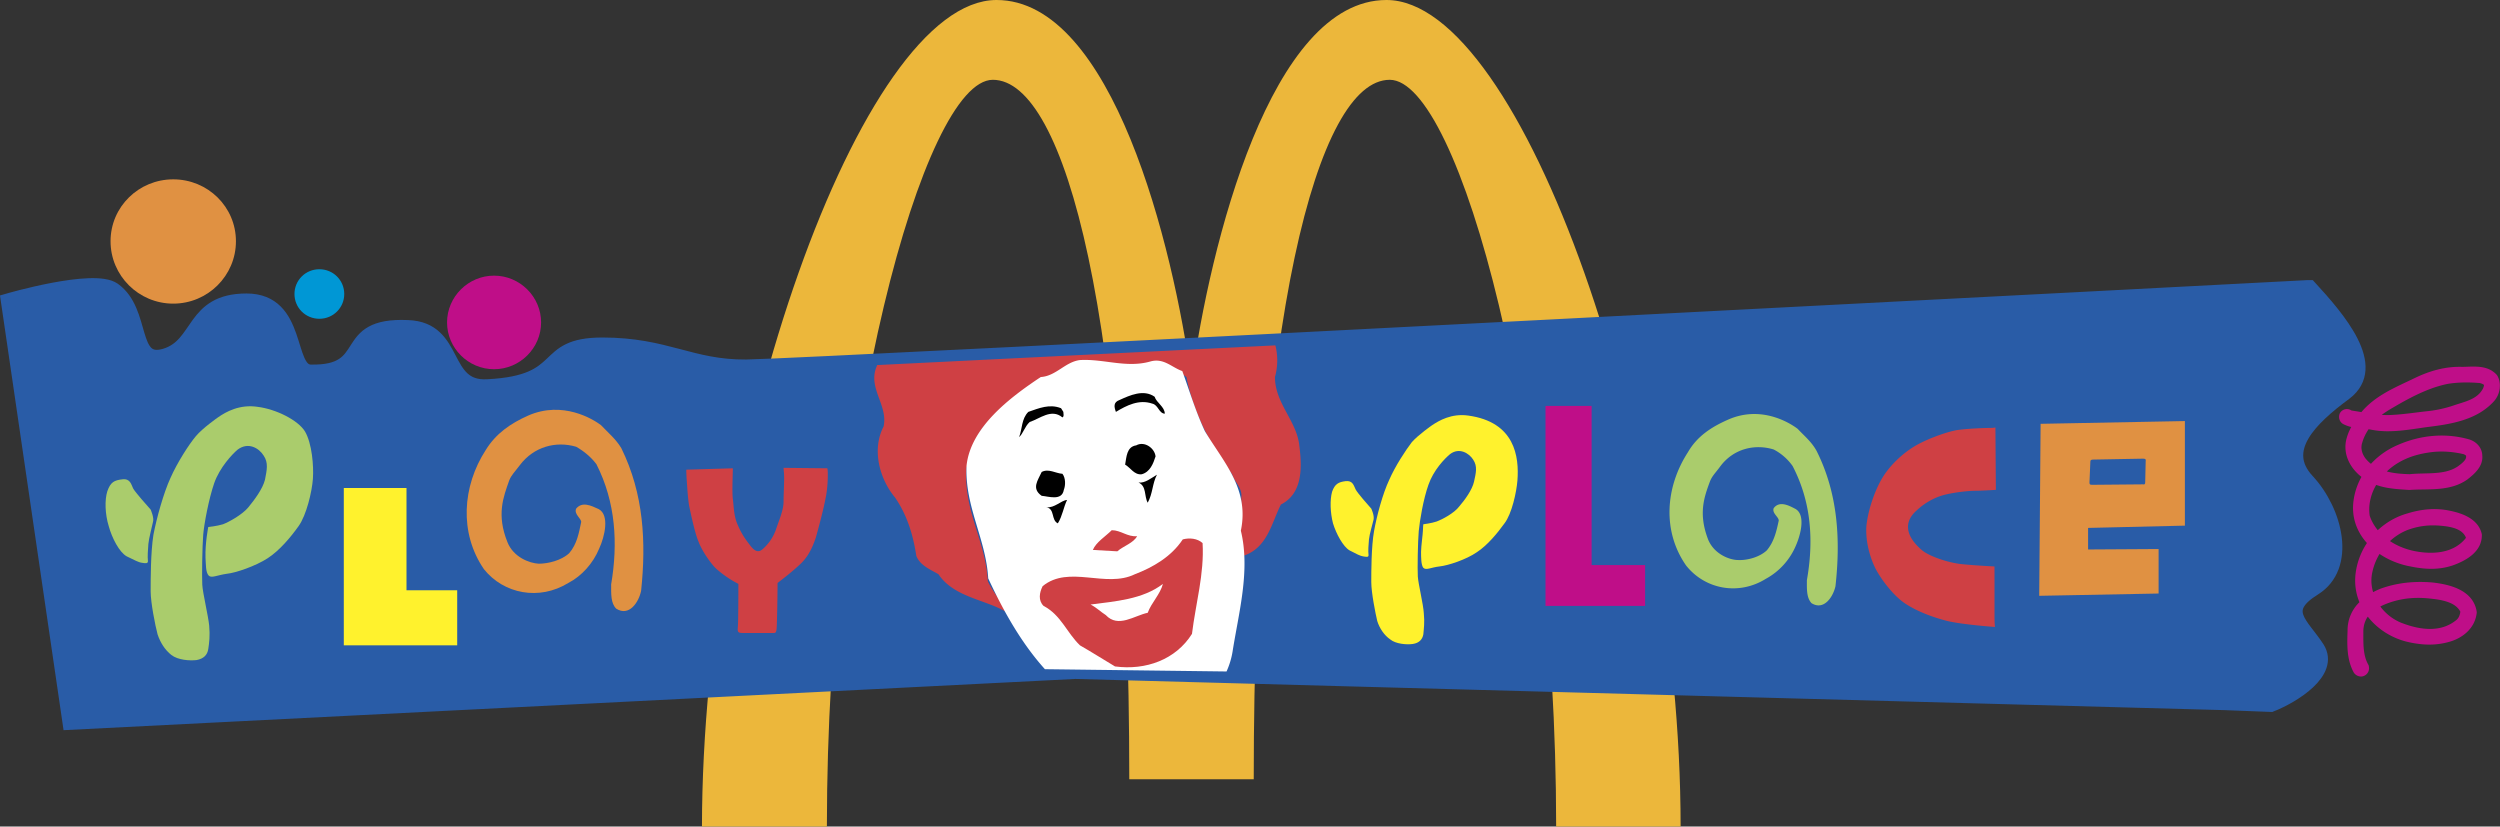 <?xml version="1.0" encoding="UTF-8" standalone="no"?>
<svg
   width="2438.7"
   height="806.24"
   viewBox="0 0 188.03 62.163"
   version="1.1"
   id="svg95"
   sodipodi:docname="playplace1995.svg"
   inkscape:version="1.2.1 (9c6d41e410, 2022-07-14)"
   xmlns:inkscape="http://www.inkscape.org/namespaces/inkscape"
   xmlns:sodipodi="http://sodipodi.sourceforge.net/DTD/sodipodi-0.dtd"
   xmlns="http://www.w3.org/2000/svg"
   xmlns:svg="http://www.w3.org/2000/svg">
  <rect x="0" y="0" width="188.03" height="62.163" fill="#333333" stroke="none"/>
  <defs
     id="defs99" />
  <sodipodi:namedview
     id="namedview97"
     pagecolor="#ffffff"
     bordercolor="#000000"
     borderopacity="0.25"
     inkscape:showpageshadow="2"
     inkscape:pageopacity="0.0"
     inkscape:pagecheckerboard="0"
     inkscape:deskcolor="#d1d1d1"
     showgrid="false"
     inkscape:zoom="0.2504"
     inkscape:cx="1220.0479"
     inkscape:cy="403.35463"
     inkscape:window-width="1600"
     inkscape:window-height="829"
     inkscape:window-x="-8"
     inkscape:window-y="-8"
     inkscape:window-maximized="1"
     inkscape:current-layer="svg95" />
  <g
     fill-rule="evenodd"
     clip-rule="evenodd"
     id="g93"
     transform="translate(-2.251,-65.296)">
    <path
       d="m 91.867,93.894 c 1.387,-10.211 5.963,-28.598 14.665,-28.598 10.193,0 22.121,34.014 22.121,62.163 h -9.361 c 0,-29.529 -7.281,-56.161 -12.516,-56.161 -5.443,0 -10.229,18.111 -10.229,52.608 h -9.361 c 0,-34.497 -4.784,-52.608 -10.262,-52.608 -5.201,0 -12.481,26.631 -12.481,56.161 h -9.396 c 0.035,-28.184 11.961,-62.163 22.154,-62.163 8.702,0 13.279,18.387 14.666,28.598 z"
       fill="#ecb73b"
       id="path57" />
    <path
       d="m 173.062,118.318 c 1.664,-0.656 4.646,-2.484 3.502,-4.277 -1.178,-1.828 -2.912,-2.83 -0.242,-4.484 2.635,-1.656 1.629,-5.797 -0.52,-8.107 -2.15,-2.312 0.172,-4.623 2.842,-6.589 2.635,-2.001 -0.52,-5.623 -2.67,-7.969 h -0.242 c 0,0 -113.231,5.934 -117.357,5.968 -4.16,0.035 -5.998,-1.655 -10.817,-1.655 -4.819,0 -2.496,2.829 -8.632,3.139 -3.502,0.208 -2.185,-4.312 -5.998,-4.45 -5.305,-0.241 -2.497,3.45 -7.315,3.347 -1.838,-0.035 -0.763,-5.347 -4.819,-5.347 -4.16,0 -3.467,3.346 -6.136,4.14 -2.669,0.794 -1.526,-3.312 -3.848,-4.967 -1.491,-1.069 -7.975,0.828 -7.975,0.828 l 4.646,31.772 75.649,-3.83 86.433,2.346 z"
       fill="#295ca7"
       stroke="#295ca7"
       stroke-width="1.048"
       stroke-miterlimit="2.613"
       id="path59" />
    <path
       d="m 13.583,103.623 c -0.243,-0.277 -1.145,-1.277 -1.317,-1.588 -0.139,-0.275 -0.208,-0.758 -0.798,-0.689 -0.624,0.068 -0.901,0.207 -1.144,0.896 -0.208,0.656 -0.173,1.725 0.104,2.623 0.243,0.896 0.797,1.965 1.352,2.275 0.589,0.277 0.867,0.449 1.144,0.484 0.243,0.033 0.486,0.102 0.451,-0.174 -0.035,-0.24 0,-0.828 0.035,-1.242 0.035,-0.414 0.277,-1.311 0.347,-1.654 0.103,-0.31 -0.174,-0.931 -0.174,-0.931 z m 5.061,-6.934 c 0.589,-0.415 1.629,-1.001 2.981,-0.794 1.387,0.172 3.051,1.001 3.571,1.863 0.52,0.896 0.659,2.588 0.589,3.553 -0.069,0.967 -0.485,2.727 -1.075,3.555 -0.589,0.826 -1.422,1.828 -2.323,2.414 -0.901,0.586 -2.392,1.104 -3.085,1.172 -0.728,0.104 -1.144,0.346 -1.352,0.139 -0.243,-0.242 -0.208,-0.896 -0.243,-1.346 -0.035,-1.104 0.208,-2.311 0.208,-2.311 0,0 0.659,-0.068 1.109,-0.207 0.451,-0.172 1.456,-0.725 1.907,-1.277 0.451,-0.551 1.075,-1.379 1.248,-2.068 0.139,-0.725 0.277,-1.277 -0.104,-1.828 -0.347,-0.553 -1.144,-1.035 -1.941,-0.449 -0.416,0.346 -1.352,1.346 -1.768,2.518 -0.416,1.207 -0.763,3.07 -0.832,3.898 -0.069,0.863 -0.104,3.139 -0.069,3.76 0.035,0.621 0.451,2.346 0.52,3.07 0.069,0.76 0,1.311 -0.069,1.76 -0.069,0.449 -0.347,0.725 -0.867,0.828 -0.52,0.068 -1.422,0 -1.907,-0.379 -0.485,-0.381 -0.832,-0.932 -1.04,-1.553 -0.173,-0.656 -0.52,-2.381 -0.52,-3.242 0,-0.863 0,-2.934 0.208,-4.244 0.242,-1.275 0.763,-3.139 1.282,-4.277 0.521,-1.174 1.387,-2.518 1.907,-3.139 0.52,-0.621 1.665,-1.416 1.665,-1.416 z"
       fill="#aacc6c"
       id="path61" />
    <path
       d="m 105.389,103.553 c -0.244,-0.275 -1.041,-1.172 -1.18,-1.449 -0.139,-0.275 -0.207,-0.689 -0.762,-0.619 -0.521,0.068 -0.799,0.207 -1.006,0.793 -0.174,0.621 -0.139,1.586 0.068,2.381 0.242,0.793 0.764,1.758 1.248,2.035 0.521,0.275 0.799,0.412 1.006,0.447 0.242,0.035 0.451,0.104 0.416,-0.137 -0.035,-0.242 0,-0.76 0.035,-1.139 0.035,-0.381 0.277,-1.174 0.346,-1.484 0.071,-0.311 -0.171,-0.828 -0.171,-0.828 z m 4.576,-6.278 c 0.52,-0.346 1.455,-0.897 2.703,-0.725 3.537,0.482 3.85,3.105 3.711,4.898 -0.07,0.861 -0.416,2.484 -0.971,3.209 -0.521,0.725 -1.283,1.654 -2.08,2.172 -0.799,0.553 -2.15,1 -2.809,1.07 -0.625,0.068 -1.006,0.311 -1.215,0.104 -0.172,-0.207 -0.172,-0.793 -0.172,-1.207 0,-0.381 0.139,-1.381 0.139,-1.588 0,-0.242 0.033,-0.482 0.033,-0.482 0,0 0.59,-0.068 1.006,-0.207 0.381,-0.139 1.318,-0.621 1.699,-1.139 0.416,-0.482 0.971,-1.242 1.109,-1.863 0.139,-0.654 0.277,-1.139 -0.07,-1.656 -0.311,-0.482 -1.039,-0.93 -1.732,-0.412 -0.416,0.344 -1.248,1.207 -1.629,2.311 -0.383,1.068 -0.66,2.725 -0.729,3.484 -0.07,0.793 -0.104,2.828 -0.07,3.414 0.035,0.553 0.416,2.105 0.451,2.76 0.07,0.691 0,1.174 -0.035,1.588 -0.068,0.379 -0.311,0.654 -0.797,0.725 -0.451,0.068 -1.283,0 -1.699,-0.346 -0.449,-0.311 -0.797,-0.828 -0.971,-1.379 -0.139,-0.588 -0.449,-2.139 -0.449,-2.934 0,-0.758 0,-2.656 0.207,-3.828 0.209,-1.174 0.658,-2.828 1.145,-3.863 0.451,-1.035 1.248,-2.244 1.699,-2.83 0.485,-0.551 1.526,-1.276 1.526,-1.276 z M 28.109,102 h 4.715 v 7.693 h 3.814 v 4.141 h -8.529 z"
       fill="#fff22d"
       id="path63" />
    <path
       d="m 57.37,100.518 c 0,0.346 -0.069,1.793 0,2.311 0.07,0.518 0.07,1.277 0.347,1.898 0.243,0.586 0.52,1.035 0.901,1.518 0.347,0.482 0.659,0.689 1.04,0.311 0.381,-0.346 0.694,-0.76 0.937,-1.381 0.208,-0.654 0.589,-1.482 0.589,-2.139 0,-0.619 0.069,-1.689 0.034,-2.104 -0.034,-0.414 -0.034,-0.449 -0.034,-0.449 l 3.293,0.035 c 0,0 0.035,0.139 0.035,0.414 0,0.242 0,1.068 -0.173,1.863 -0.139,0.758 -0.485,2.07 -0.728,2.932 -0.277,0.828 -0.624,1.518 -1.248,2.07 -0.59,0.551 -1.317,1.104 -1.63,1.346 0,0.621 -0.034,3 -0.069,3.414 -0.034,0.414 -0.139,0.346 -0.381,0.346 h -2.185 c -0.381,0 -0.381,-0.104 -0.347,-0.518 0.035,-0.379 0.035,-3.174 0.035,-3.174 a 8.048,8.048 0 0 1 -1.665,-1.139 c -0.381,-0.346 -1.075,-1.346 -1.317,-2 -0.277,-0.621 -0.589,-2.105 -0.728,-2.76 -0.104,-0.691 -0.139,-1.449 -0.174,-1.898 -0.034,-0.447 -0.034,-0.793 -0.034,-0.793 z m 94.96,-3.071 c 0,0 -0.139,0.035 -0.416,0.035 -0.242,0 -1.629,0.033 -2.531,0.172 -0.9,0.172 -2.426,0.76 -3.189,1.242 -0.797,0.482 -1.803,1.379 -2.391,2.381 -0.59,1 -1.076,2.482 -1.18,3.621 -0.068,1.139 0.277,2.346 0.693,3.174 0.416,0.793 1.318,2 2.184,2.588 0.867,0.586 2.012,1.035 3.225,1.346 1.18,0.275 3.572,0.447 3.572,0.447 0,0 -0.035,-0.311 -0.035,-0.758 V 107.9 c 0,0 -1.457,-0.07 -2.461,-0.174 -1.006,-0.102 -2.463,-0.586 -3.018,-1.068 -1.316,-1.139 -1.283,-2.174 -0.381,-2.967 0.658,-0.621 1.455,-1.035 2.219,-1.207 0.729,-0.174 1.734,-0.277 2.219,-0.277 0.485,0 1.525,-0.068 1.525,-0.068 z"
       fill="#cf4044"
       id="path65" />
    <path
       d="m 159.299,106.623 5.305,-0.033 v 3.346 l -8.979,0.172 0.104,-12.936 10.852,-0.207 v 7.865 l -7.281,0.172 v 1.621 z m 0.105,-5.035 c 0,0.137 0.033,0.172 0.207,0.172 0.209,0 3.641,-0.035 3.814,-0.035 0.139,0.035 0.172,-0.033 0.172,-0.172 0,-0.172 0.035,-1.346 0.035,-1.553 0.035,-0.172 -0.035,-0.207 -0.207,-0.207 -0.174,0 -3.537,0.068 -3.711,0.068 -0.174,0 -0.242,0.035 -0.242,0.139 0.001,0 -0.068,1.449 -0.068,1.588 z"
       fill="#e09142"
       id="path67" />
    <path
       fill="#bf0e88"
       d="m 118.492,95.826 h 3.467 v 11.971 h 4.023 v 3.07 h -7.49 z"
       id="path69" />
    <path
       d="m 98.176,91.272 a 4.63,4.63 0 0 1 -0.033,2.38 c 0,2.001 1.664,3.312 1.838,5.208 0.207,1.621 0.242,3.555 -1.389,4.381 -0.693,1.346 -1.004,3.277 -2.842,3.863 -0.555,-1.275 -0.139,-3 -0.139,-4.381 0.104,-0.725 -0.52,-1.172 -0.693,-1.758 -1.664,-2.242 -2.912,-4.658 -3.433,-7.314 -0.866,-0.586 -1.664,-1.069 -2.738,-1.069 -2.358,0.862 -5.478,-1.139 -7.385,1.069 -1.838,0.276 -3.12,2.001 -4.577,3.208 -1.283,0.932 -1.213,2.379 -1.837,3.588 -0.277,3.207 1.456,5.553 1.595,8.555 0.347,0.793 1.075,1.553 1.422,2.346 -1.561,-0.965 -3.953,-1.104 -5.131,-2.863 -0.589,-0.346 -1.387,-0.656 -1.665,-1.381 -0.242,-1.586 -0.693,-3.068 -1.595,-4.381 -1.179,-1.414 -1.768,-3.621 -0.866,-5.346 0.347,-1.622 -1.214,-2.898 -0.521,-4.52 l 0.035,-0.103 z"
       fill="#cf4044"
       id="path71" />
    <path
       d="m 80.841,115.627 c -1.837,-2.035 -3.189,-4.52 -4.264,-6.83 -0.173,-3.002 -1.768,-5.381 -1.629,-8.486 0.312,-2.898 3.294,-5.14 5.582,-6.658 1.144,-0.069 1.837,-1.139 2.946,-1.276 1.803,-0.104 3.502,0.621 5.305,0.104 1.006,-0.276 1.595,0.448 2.393,0.724 0.555,1.518 1.005,3.036 1.699,4.519 1.387,2.312 3.363,4.348 2.705,7.486 0.728,3.002 -0.174,6.209 -0.625,9.107 a 6.012,6.012 0 0 1 -0.451,1.482 z"
       fill="#ffffff"
       id="path73" />
    <path
       d="m 89.093,95.136 c 0.138,0.448 0.763,0.759 0.763,1.276 -0.451,-0.034 -0.485,-0.655 -0.936,-0.758 -1.005,-0.345 -1.942,0.138 -2.739,0.621 -0.139,-0.379 -0.208,-0.724 0.278,-0.897 0.762,-0.345 1.802,-0.828 2.634,-0.242 z m -6.865,1.138 c 0,0.138 0.07,0.345 -0.069,0.415 -0.833,-0.691 -1.699,0.104 -2.461,0.344 -0.382,0.346 -0.485,0.863 -0.798,1.139 0.243,-0.621 0.173,-1.379 0.693,-1.897 0.798,-0.276 1.595,-0.621 2.462,-0.276 z m 6.935,3.347 c -0.174,0.551 -0.416,1.172 -1.04,1.346 -0.555,0.068 -0.833,-0.484 -1.249,-0.725 0.104,-0.553 0.104,-1.346 0.833,-1.449 0.623,-0.346 1.386,0.207 1.456,0.828 z m -7.004,1.311 c 0.243,0.311 0.243,0.863 0.104,1.207 -0.139,0.863 -1.179,0.482 -1.664,0.449 -0.798,-0.553 -0.277,-1.174 0,-1.795 0.52,-0.275 1.04,0.103 1.56,0.139 z M 89.267,101 c -0.347,0.656 -0.312,1.416 -0.694,2.105 -0.277,-0.484 -0.069,-1.242 -0.693,-1.518 0.485,0.069 0.97,-0.345 1.387,-0.587 z m -6.761,1.898 c -0.278,0.586 -0.347,1.207 -0.693,1.76 -0.52,-0.242 -0.208,-1.105 -0.867,-1.209 0.624,0.071 1.109,-0.517 1.56,-0.551 z"
       id="path75" />
    <path
       d="m 87.775,105.623 c -0.277,0.518 -1.005,0.725 -1.491,1.139 -0.624,-0.035 -1.248,-0.068 -1.837,-0.104 0.243,-0.586 0.936,-1 1.421,-1.484 0.694,0 1.179,0.517 1.907,0.449 z m 4.924,0.518 c 0.139,2.311 -0.521,4.553 -0.797,6.83 -1.213,1.932 -3.467,2.76 -5.79,2.449 -0.867,-0.518 -1.733,-1.068 -2.635,-1.586 -1.005,-0.967 -1.421,-2.277 -2.738,-2.967 -0.416,-0.414 -0.312,-1 -0.07,-1.484 1.977,-1.621 4.75,0.174 6.934,-0.896 1.353,-0.518 2.739,-1.311 3.606,-2.621 0.519,-0.139 1.108,-0.071 1.49,0.275 z"
       fill="#cf4044"
       id="path77" />
    <path
       d="m 88.573,111.385 c -1.005,0.207 -2.219,1.172 -3.154,0.172 -0.382,-0.242 -0.729,-0.586 -1.145,-0.793 1.837,-0.242 3.917,-0.379 5.443,-1.553 -0.208,0.793 -0.867,1.414 -1.144,2.174 z"
       fill="#ffffff"
       id="path79" />
    <path
       d="m 15.281,88.133 c 2.601,0 4.715,-2.104 4.715,-4.691 0,-2.587 -2.115,-4.657 -4.715,-4.657 -2.6,0 -4.715,2.07 -4.715,4.657 0,2.587 2.115,4.691 4.715,4.691 z"
       fill="#e09142"
       id="path81" />
    <path
       d="m 26.271,89.272 c 1.04,0 1.872,-0.828 1.872,-1.863 0,-1.035 -0.832,-1.863 -1.872,-1.863 -1.041,0 -1.872,0.828 -1.872,1.863 0,1.035 0.832,1.863 1.872,1.863 z"
       fill="#0097d5"
       id="path83" />
    <path
       d="m 39.411,93.066 c 1.942,0 3.537,-1.587 3.537,-3.519 0,-1.932 -1.595,-3.519 -3.537,-3.519 -1.941,0 -3.536,1.587 -3.536,3.519 0,1.932 1.595,3.519 3.536,3.519 z"
       fill="#bf0e88"
       id="path85" />
    <path
       d="m 137.457,97.551 c 0.52,0.553 1.041,0.967 1.422,1.656 1.629,3.242 1.803,6.727 1.422,10.176 -0.174,0.795 -0.867,1.863 -1.803,1.277 -0.383,-0.414 -0.348,-1.07 -0.348,-1.725 0.52,-2.934 0.348,-5.865 -1.074,-8.59 a 4.003,4.003 0 0 0 -1.422,-1.242 c -1.455,-0.449 -3.051,-0.035 -4.021,1.275 -0.381,0.518 -0.59,0.691 -0.764,1.105 -0.449,1.207 -0.9,2.449 -0.137,4.414 0.449,1.07 1.594,1.52 2.252,1.52 0.66,0.033 1.596,-0.207 2.15,-0.725 0.555,-0.656 0.729,-1.449 0.9,-2.242 0,-0.277 -0.52,-0.553 -0.381,-0.932 0.416,-0.553 1.074,-0.242 1.596,0.033 0.832,0.414 0.449,1.932 0.068,2.795 a 5.097,5.097 0 0 1 -2.254,2.484 c -2.045,1.275 -4.576,0.793 -5.998,-1.002 -1.803,-2.586 -1.559,-5.898 0.139,-8.52 0.695,-1.207 1.77,-1.898 3.018,-2.449 2.497,-1.102 4.645,0.243 5.235,0.692 z"
       fill="#aacc6c"
       id="path87" />
    <path
       d="m 47.455,97.275 c 0.555,0.586 1.109,1.035 1.525,1.725 1.699,3.449 1.872,7.105 1.491,10.729 -0.174,0.861 -0.902,1.967 -1.873,1.346 -0.416,-0.414 -0.381,-1.105 -0.381,-1.828 0.521,-3.07 0.347,-6.176 -1.109,-9.039 -0.416,-0.551 -0.971,-1 -1.525,-1.311 -1.525,-0.449 -3.189,0 -4.229,1.379 -0.416,0.553 -0.624,0.725 -0.798,1.139 -0.451,1.277 -0.971,2.588 -0.139,4.658 0.451,1.139 1.665,1.586 2.358,1.621 0.693,0 1.699,-0.242 2.288,-0.793 0.589,-0.691 0.728,-1.518 0.901,-2.346 0,-0.277 -0.555,-0.588 -0.381,-1.002 0.451,-0.551 1.109,-0.24 1.699,0.035 0.832,0.449 0.451,2.07 0.035,2.967 -0.451,1.104 -1.317,2.07 -2.323,2.588 -2.184,1.346 -4.854,0.826 -6.344,-1.035 -1.872,-2.725 -1.629,-6.244 0.139,-8.971 0.763,-1.24 1.873,-2 3.19,-2.586 2.598,-1.139 4.886,0.275 5.476,0.724 z"
       fill="#e09142"
       id="path89" />
    <path
       d="m 178.68,96.895 c 0.623,0.311 1.316,0.242 2.012,0.381 0.381,0.068 0.727,0.104 1.143,0.104 0.971,0 1.941,-0.174 2.912,-0.311 1.699,-0.207 3.605,-0.483 4.82,-1.829 0.346,-0.379 0.484,-1.035 0.207,-1.518 -0.588,-0.655 -1.561,-0.483 -2.357,-0.483 -1.178,-0.035 -2.287,0.276 -3.363,0.793 -1.42,0.69 -2.945,1.276 -3.986,2.553 -0.416,0.552 -0.797,1.104 -0.971,1.726 -0.348,1.139 0.346,2.242 1.352,2.828 0.938,0.553 1.977,0.586 3.018,0.656 1.387,-0.104 2.945,0.137 4.16,-0.725 0.484,-0.381 1.039,-0.863 0.971,-1.484 0,-0.482 -0.383,-0.828 -0.832,-0.932 -1.664,-0.447 -3.398,-0.275 -4.992,0.414 -1.734,0.725 -3.051,2.277 -3.189,4.209 -0.141,2.311 1.941,3.898 4.021,4.277 1.004,0.207 2.01,0.275 3.016,-0.068 0.867,-0.311 1.977,-0.896 1.941,-1.967 -0.209,-0.896 -1.213,-1.275 -2.045,-1.449 -1.041,-0.24 -2.08,-0.137 -3.086,0.174 -1.977,0.551 -3.467,2.275 -3.676,4.346 -0.207,2.277 1.525,4.105 3.572,4.623 1.004,0.24 1.975,0.311 2.98,0.035 0.938,-0.242 1.77,-0.898 1.873,-1.898 -0.209,-1.381 -1.803,-1.76 -3.018,-1.896 -1.281,-0.104 -2.496,0 -3.744,0.447 -0.588,0.242 -1.109,0.553 -1.559,1.035 a 2.58,2.58 0 0 0 -0.693,1.795 c -0.035,1.033 -0.07,2.068 0.416,2.965 0.068,0.104 0.242,0.174 0.346,0.104 0.139,-0.068 0.174,-0.205 0.139,-0.344 -0.451,-0.793 -0.416,-1.725 -0.416,-2.656 0,-0.553 0.174,-1.104 0.555,-1.518 0.381,-0.414 0.867,-0.691 1.387,-0.896 1.145,-0.449 2.289,-0.553 3.502,-0.416 0.971,0.104 2.15,0.312 2.564,1.277 -0.033,0.346 -0.139,0.689 -0.414,0.932 -1.318,1.104 -3.053,0.861 -4.543,0.275 -1.664,-0.689 -2.773,-2.484 -2.357,-4.242 0.348,-1.588 1.561,-3.002 3.154,-3.484 0.764,-0.242 1.525,-0.311 2.324,-0.242 0.832,0.07 1.803,0.242 2.184,1.035 0.104,0.172 0.07,0.346 -0.068,0.518 -1.041,1.242 -2.74,1.346 -4.23,1.035 -1.596,-0.346 -3.051,-1.346 -3.57,-2.898 -0.277,-1.758 0.797,-3.484 2.322,-4.381 0.867,-0.518 1.838,-0.758 2.809,-0.861 0.797,-0.07 1.559,0 2.322,0.172 0.242,0.068 0.486,0.24 0.486,0.449 0.068,0.482 -0.383,0.826 -0.764,1.104 -1.109,0.758 -2.531,0.518 -3.814,0.654 -1.316,-0.033 -2.703,-0.207 -3.605,-1.311 -0.346,-0.447 -0.484,-1 -0.311,-1.518 0.207,-0.725 0.658,-1.381 1.213,-1.932 0.484,-0.483 1.074,-0.793 1.664,-1.139 1.213,-0.69 2.461,-1.311 3.812,-1.587 0.832,-0.138 1.666,-0.138 2.531,-0.069 0.174,0.034 0.348,0.104 0.486,0.207 0.242,0.207 0.104,0.552 0,0.759 -0.52,0.932 -1.525,1.104 -2.428,1.415 a 9.573,9.573 0 0 1 -2.148,0.448 c -0.902,0.104 -1.803,0.241 -2.705,0.276 -0.936,0.033 -1.838,-0.172 -2.738,-0.311 a 0.7,0.7 0 0 1 -0.381,-0.104 0.249,0.249 0 0 0 -0.348,0.104 c -0.037,0.138 -0.002,0.275 0.137,0.344 z"
       fill="#bf0e88"
       stroke="#bf0e88"
       stroke-width="0.702"
       stroke-miterlimit="2.613"
       id="path91" />
  </g>
</svg>
